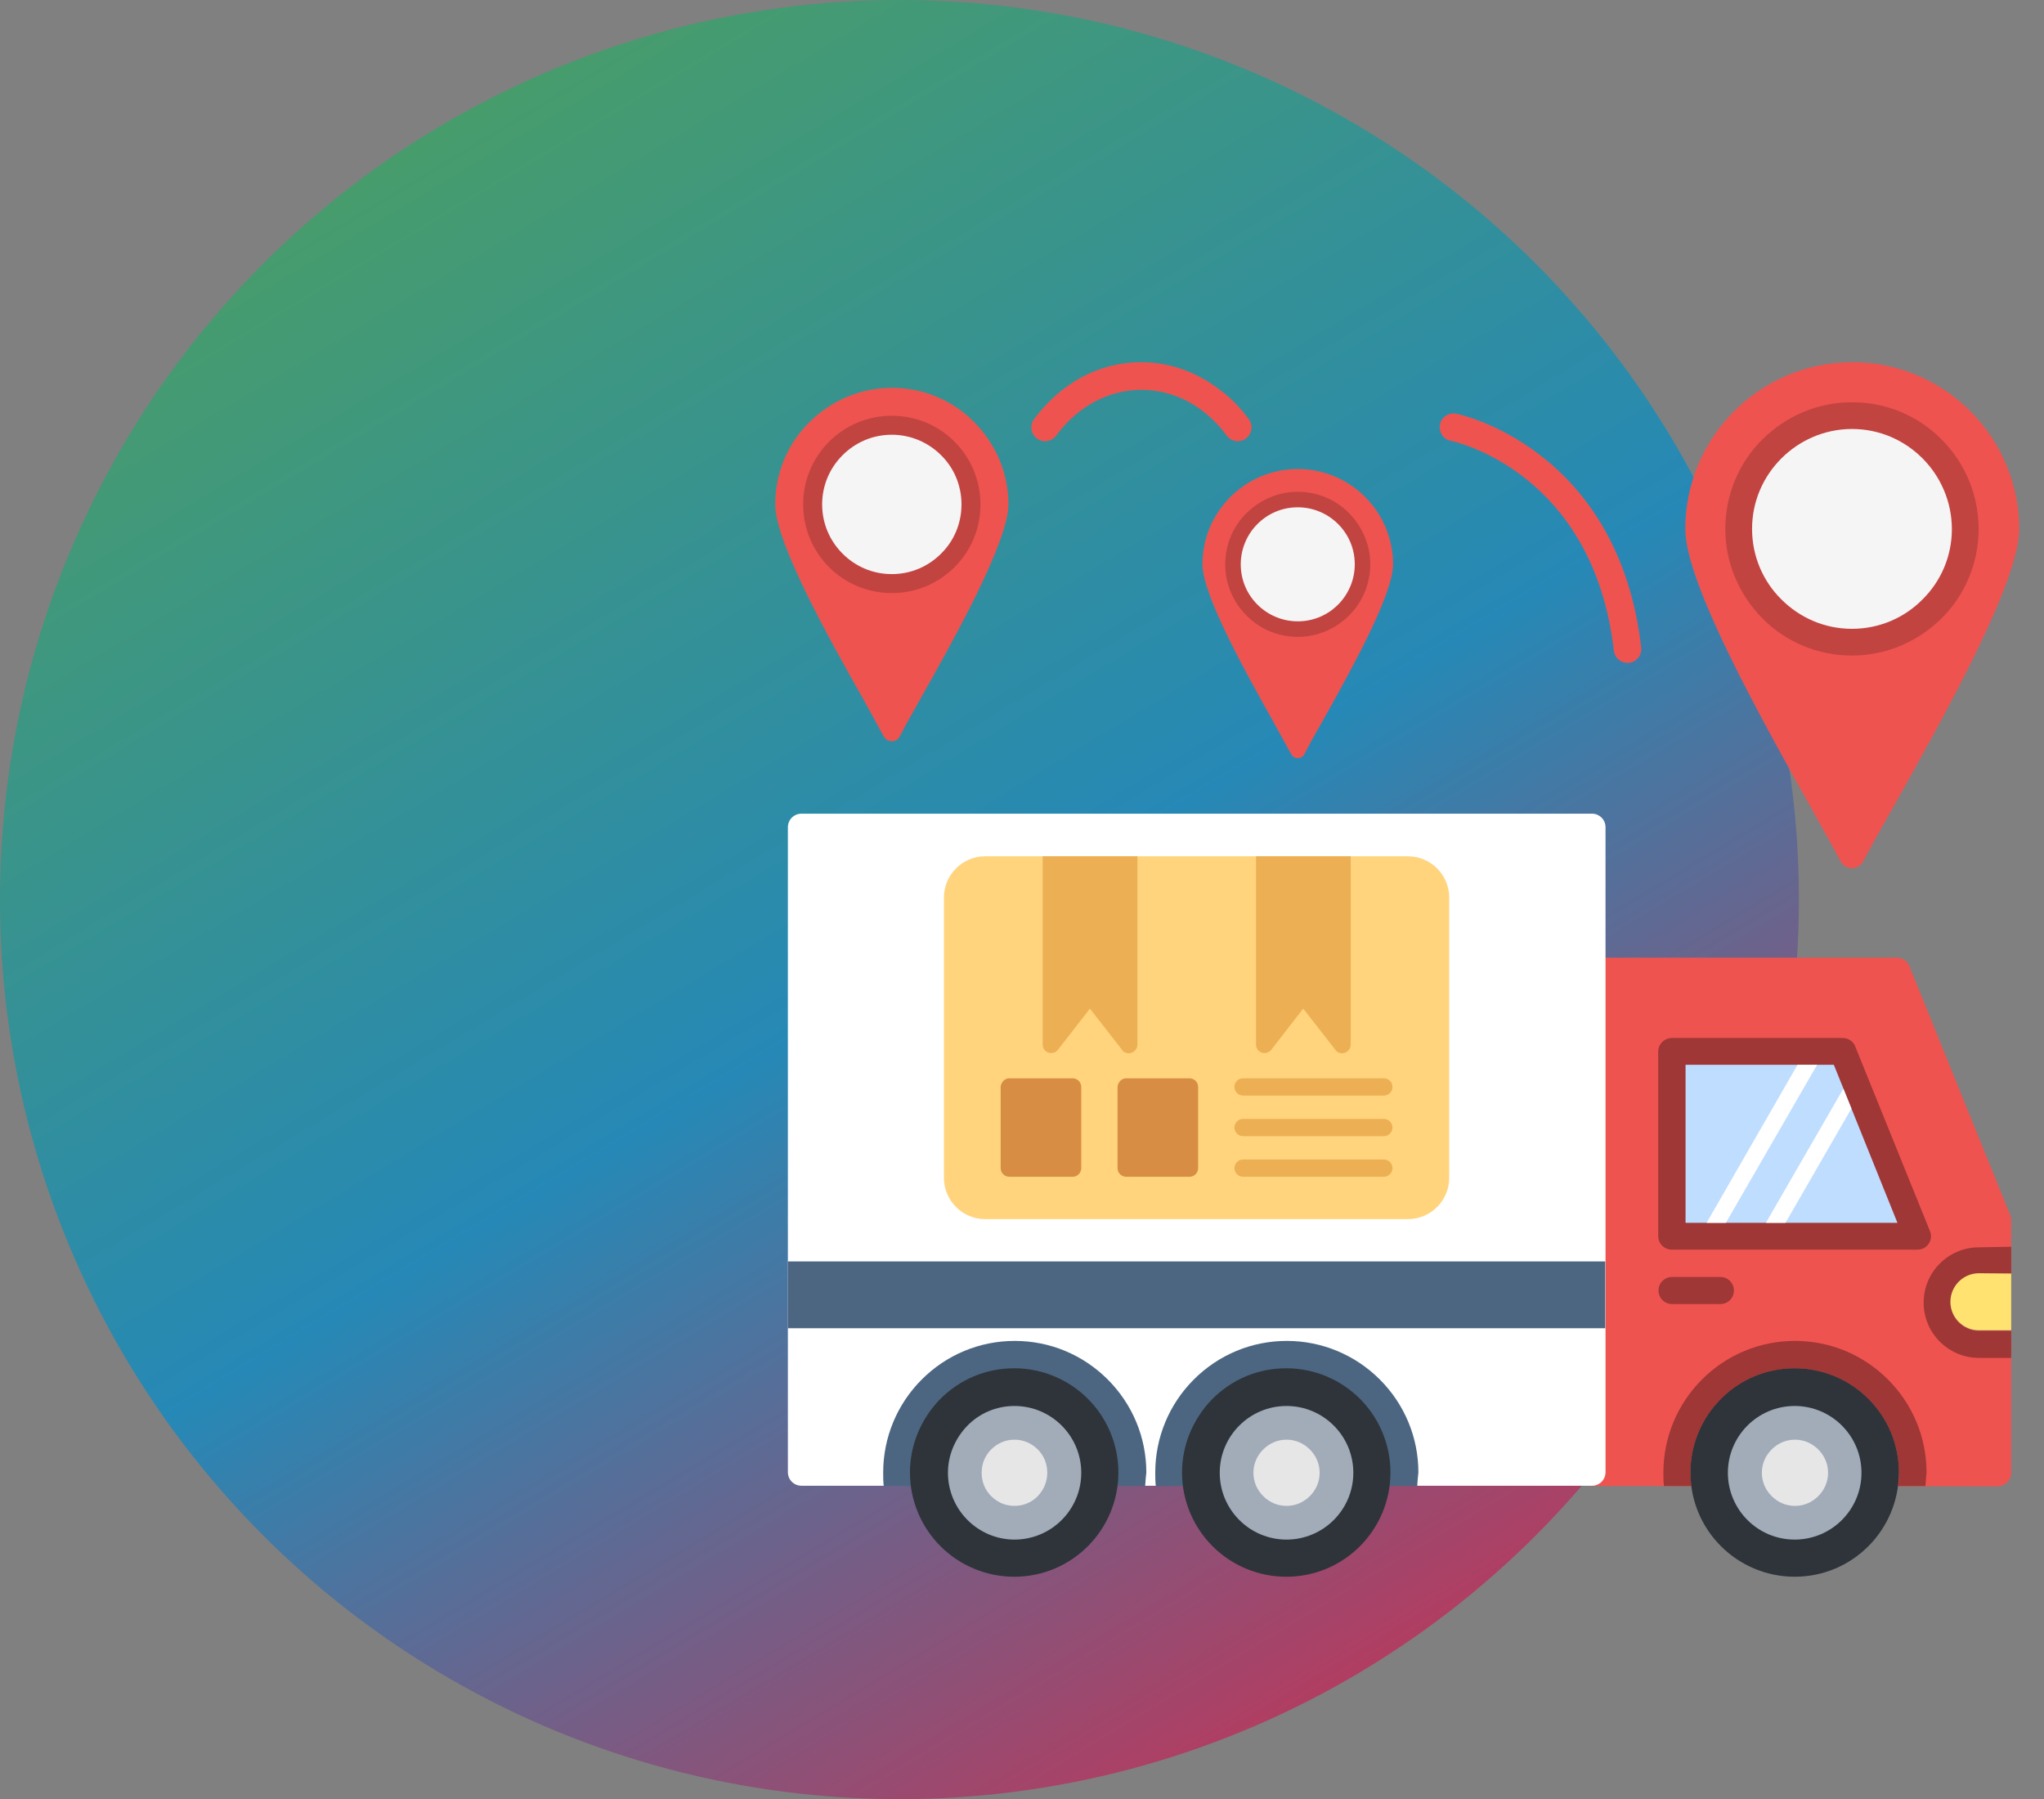 <svg width="467" height="411" viewBox="0 0 467 411" fill="none" xmlns="http://www.w3.org/2000/svg">
<rect x="0" y="0" width="467" height="411" fill="#808080" stroke="none"/>
<circle opacity="0.8" cx="205.5" cy="205.5" r="205.5" fill="url(#paint0_linear_191_8841)"/>
<path fill-rule="evenodd" clip-rule="evenodd" d="M432.664 184.164C429.704 189.361 427.204 193.834 425.757 196.662C425.494 197.188 425.033 197.649 424.507 197.978C423.06 198.767 421.284 198.175 420.495 196.728C419.048 193.9 416.482 189.427 413.588 184.164C402.406 164.234 385.041 133.187 385.041 120.886C385.041 110.362 389.316 100.824 396.223 93.917C403.129 87.011 412.667 82.735 423.192 82.735C433.716 82.735 443.254 87.011 450.161 93.917C457.067 100.824 461.343 110.362 461.343 120.886C461.277 133.187 443.846 164.234 432.664 184.164Z" fill="#EF5350"/>
<path fill-rule="evenodd" clip-rule="evenodd" d="M423.126 91.878C431.151 91.878 438.386 95.101 443.583 100.364C448.845 105.626 452.068 112.861 452.068 120.82C452.068 128.78 448.845 136.081 443.583 141.277C438.32 146.474 431.085 149.763 423.126 149.763C415.167 149.763 407.865 146.54 402.669 141.277C397.472 136.015 394.184 128.78 394.184 120.82C394.184 112.861 397.407 105.56 402.669 100.364C407.931 95.167 415.101 91.878 423.126 91.878Z" fill="#C24441"/>
<path fill-rule="evenodd" clip-rule="evenodd" d="M439.241 104.705C435.097 100.561 429.44 97.996 423.126 97.996C416.811 97.996 411.088 100.627 407.01 104.705C402.866 108.849 400.301 114.506 400.301 120.82C400.301 127.135 402.866 132.858 407.01 136.936C411.154 141.08 416.811 143.645 423.126 143.645C429.44 143.645 435.163 141.08 439.241 136.936C443.385 132.858 445.951 127.135 445.951 120.886C445.951 114.637 443.385 108.849 439.241 104.705Z" fill="#F5F5F5"/>
<path fill-rule="evenodd" clip-rule="evenodd" d="M301.963 165.089C300.253 168.049 298.872 170.614 298.017 172.259C297.885 172.588 297.622 172.851 297.293 172.982C296.438 173.443 295.451 173.114 294.991 172.259C294.136 170.68 292.689 168.115 291.044 165.089C284.664 153.709 274.731 135.949 274.731 128.911C274.731 122.86 277.165 117.466 281.112 113.519C285.059 109.572 290.518 107.139 296.504 107.139C302.49 107.139 307.949 109.572 311.896 113.519C315.843 117.466 318.276 122.925 318.276 128.911C318.276 135.949 308.344 153.709 301.963 165.089Z" fill="#EF5350"/>
<path fill-rule="evenodd" clip-rule="evenodd" d="M296.504 112.335C301.042 112.335 305.252 114.177 308.212 117.203C311.172 120.228 313.08 124.307 313.08 128.911C313.08 133.45 311.238 137.66 308.212 140.62C305.186 143.645 301.042 145.487 296.504 145.487C291.965 145.487 287.755 143.645 284.795 140.62C281.77 137.594 279.928 133.516 279.928 128.911C279.928 124.372 281.77 120.163 284.795 117.203C287.821 114.243 291.899 112.335 296.504 112.335Z" fill="#C24441"/>
<path fill-rule="evenodd" clip-rule="evenodd" d="M305.713 119.702C303.345 117.334 300.056 115.887 296.504 115.887C292.886 115.887 289.663 117.334 287.295 119.702C284.927 122.07 283.48 125.359 283.48 128.911C283.48 132.529 284.927 135.752 287.295 138.12C289.663 140.488 292.952 141.935 296.504 141.935C300.122 141.935 303.345 140.488 305.713 138.12C308.081 135.752 309.528 132.463 309.528 128.911C309.528 125.293 308.081 122.07 305.713 119.702Z" fill="#F5F5F5"/>
<path fill-rule="evenodd" clip-rule="evenodd" d="M210.401 159.432C208.362 163.05 206.586 166.207 205.599 168.18C205.402 168.575 205.073 168.904 204.744 169.101C203.691 169.628 202.507 169.233 201.915 168.246C200.863 166.273 199.153 163.181 197.114 159.498C189.22 145.553 177.117 123.846 177.117 115.229C177.117 107.862 180.077 101.219 184.945 96.417C189.812 91.615 196.456 88.589 203.757 88.589C211.059 88.589 217.768 91.549 222.57 96.417C227.371 101.284 230.397 107.862 230.397 115.229C230.331 123.846 218.228 145.553 210.401 159.432Z" fill="#EF5350"/>
<path fill-rule="evenodd" clip-rule="evenodd" d="M203.757 94.97C209.348 94.97 214.413 97.206 218.097 100.89C221.78 104.573 224.017 109.638 224.017 115.229C224.017 120.82 221.78 125.885 218.097 129.569C214.413 133.252 209.348 135.489 203.757 135.489C198.166 135.489 193.101 133.252 189.418 129.569C185.734 125.885 183.498 120.82 183.498 115.229C183.498 109.638 185.734 104.573 189.418 100.89C193.101 97.206 198.166 94.97 203.757 94.97Z" fill="#C24441"/>
<path fill-rule="evenodd" clip-rule="evenodd" d="M215.005 103.981C212.111 101.087 208.098 99.311 203.757 99.311C199.35 99.311 195.403 101.087 192.509 103.981C189.615 106.876 187.839 110.822 187.839 115.229C187.839 119.636 189.615 123.583 192.509 126.477C195.403 129.372 199.35 131.148 203.757 131.148C208.164 131.148 212.111 129.372 215.005 126.477C217.899 123.649 219.675 119.636 219.675 115.229C219.675 110.822 217.899 106.81 215.005 103.981Z" fill="#F5F5F5"/>
<path d="M363.729 339.466C362.019 339.466 360.637 338.084 360.637 336.374V221.855C360.637 220.145 362.019 218.764 363.729 218.764H433.387C434.703 218.764 435.887 219.619 436.282 220.803L459.304 277.635C459.435 278.029 459.501 278.424 459.501 278.819V290.922H452.134C448.582 290.922 445.622 293.816 445.622 297.434C445.622 300.986 448.516 303.946 452.134 303.946H459.501V336.44C459.501 338.15 458.12 339.532 456.41 339.532C425.494 339.466 394.644 339.466 363.729 339.466Z" fill="#EF5350"/>
<path d="M439.899 339.466H380.173C380.042 338.479 380.042 337.427 380.042 336.374C380.042 328.415 383.199 320.785 388.856 315.128C394.513 309.471 402.077 306.314 410.102 306.314C418.127 306.314 425.691 309.471 431.348 315.128C437.005 320.785 440.162 328.349 440.162 336.374C440.031 337.427 440.031 338.479 439.899 339.466Z" fill="#9E3735"/>
<path d="M433.716 339.466H386.422C386.29 338.479 386.225 337.427 386.225 336.374C386.225 329.796 388.921 323.811 393.197 319.535C397.538 315.194 403.458 312.563 410.036 312.563C416.614 312.563 422.6 315.26 426.875 319.535C431.217 323.876 433.848 329.796 433.848 336.374C433.913 337.427 433.848 338.479 433.716 339.466Z" fill="#EF5350"/>
<path d="M382.015 237.116H421.021C422.337 237.116 423.521 237.971 423.915 239.155L440.952 281.252C441.609 282.831 440.82 284.607 439.241 285.265C438.847 285.396 438.452 285.462 438.057 285.462H381.949C380.239 285.462 378.857 284.081 378.857 282.371V240.141C378.923 238.431 380.305 237.116 382.015 237.116Z" fill="#9E3735"/>
<path d="M393.066 291.711C394.776 291.711 396.157 293.092 396.157 294.803C396.157 296.513 394.776 297.894 393.066 297.894H382.015C380.305 297.894 378.923 296.513 378.923 294.803C378.923 293.092 380.305 291.711 382.015 291.711H393.066Z" fill="#9E3735"/>
<path d="M180.011 188.966C180.011 187.256 181.393 185.875 183.103 185.875H363.729C365.439 185.875 366.82 187.256 366.82 188.966V206.924V221.789V336.308C366.82 338.019 365.439 339.4 363.729 339.4H183.103C181.393 339.4 180.011 338.019 180.011 336.308C180.011 287.304 180.011 238.102 180.011 188.966Z" fill="white"/>
<path d="M323.801 339.466H264.075C263.944 338.479 263.944 337.427 263.944 336.374C263.944 328.415 267.101 320.785 272.758 315.128C278.415 309.471 285.979 306.314 294.004 306.314C301.963 306.314 309.593 309.471 315.25 315.128C320.907 320.785 324.065 328.349 324.065 336.374C323.933 337.427 323.867 338.479 323.801 339.466ZM261.641 339.466H201.915C201.784 338.479 201.784 337.427 201.784 336.374C201.784 328.415 204.941 320.785 210.598 315.128C216.255 309.471 223.819 306.314 231.844 306.314C239.869 306.314 247.433 309.471 253.09 315.128C258.747 320.785 261.905 328.349 261.905 336.374C261.773 337.427 261.707 338.479 261.641 339.466Z" fill="#4C6682"/>
<path d="M180.011 288.159H366.754V303.42H180.011V288.159Z" fill="#4C6682"/>
<path d="M393.197 319.535C397.538 315.194 403.458 312.563 410.036 312.563C416.614 312.563 422.6 315.26 426.875 319.535C431.217 323.876 433.848 329.796 433.848 336.374C433.848 342.952 431.151 348.938 426.875 353.213C422.534 357.555 416.614 360.186 410.036 360.186C403.458 360.186 397.473 357.489 393.197 353.213C388.856 348.872 386.225 342.952 386.225 336.374C386.225 329.862 388.856 323.876 393.197 319.535Z" fill="#2E343A"/>
<path d="M277.033 319.535C281.375 315.194 287.295 312.563 293.873 312.563C300.45 312.563 306.436 315.26 310.712 319.535C314.987 323.811 317.684 329.796 317.684 336.374C317.684 342.952 314.987 348.938 310.712 353.213C306.37 357.555 300.45 360.186 293.873 360.186C287.295 360.186 281.309 357.489 277.033 353.213C272.758 348.938 270.061 342.952 270.061 336.374C270.061 329.862 272.758 323.876 277.033 319.535Z" fill="#2E343A"/>
<path d="M214.873 319.535C219.215 315.194 225.135 312.563 231.712 312.563C238.29 312.563 244.276 315.26 248.552 319.535C252.827 323.811 255.524 329.796 255.524 336.374C255.524 342.952 252.827 348.938 248.552 353.213C244.21 357.555 238.29 360.186 231.712 360.186C225.135 360.186 219.149 357.489 214.873 353.213C210.598 348.938 207.901 342.952 207.901 336.374C207.901 329.862 210.598 323.876 214.873 319.535Z" fill="#2E343A"/>
<path d="M231.778 321.18C227.568 321.18 223.753 322.89 221.056 325.652C218.359 328.415 216.583 332.23 216.583 336.44C216.583 340.65 218.294 344.465 221.056 347.228C223.819 349.99 227.634 351.7 231.778 351.7C235.988 351.7 239.803 349.99 242.566 347.228C245.328 344.465 247.039 340.65 247.039 336.44C247.039 332.23 245.328 328.415 242.566 325.652C239.803 322.89 235.988 321.18 231.778 321.18Z" fill="#A2ABB8"/>
<path d="M226.45 331.112C227.832 329.731 229.674 328.876 231.778 328.876C233.883 328.876 235.725 329.731 237.106 331.112C238.488 332.493 239.277 334.335 239.277 336.44C239.277 338.545 238.422 340.387 237.106 341.768C235.791 343.149 233.883 344.004 231.778 344.004C229.674 344.004 227.832 343.149 226.45 341.768C225.069 340.387 224.28 338.545 224.28 336.44C224.28 334.335 225.069 332.493 226.45 331.112Z" fill="#E6E6E6"/>
<path d="M418.982 243.233H385.106V279.345H433.519L418.982 243.233Z" fill="#BFDDFF"/>
<path d="M415.167 243.233H410.694L389.908 279.345H394.315L415.167 243.233Z" fill="white"/>
<path d="M403.458 279.345H407.931L422.995 253.231L421.153 248.692L403.458 279.345Z" fill="white"/>
<path d="M459.501 284.804V290.988H452.134C448.582 290.988 445.622 293.882 445.622 297.5C445.622 301.052 448.516 304.012 452.134 304.012H459.501V310.195H452.134C445.161 310.195 439.504 304.538 439.504 297.565C439.504 290.593 445.161 284.936 452.134 284.936L459.501 284.804Z" fill="#9E3735"/>
<path d="M459.501 290.922V303.88H452.134C448.582 303.88 445.622 300.986 445.622 297.368C445.622 293.816 448.516 290.856 452.134 290.856L459.501 290.922Z" fill="#FFE26F"/>
<path d="M293.938 321.18C289.728 321.18 285.913 322.89 283.151 325.652C280.388 328.415 278.678 332.23 278.678 336.44C278.678 340.65 280.388 344.465 283.151 347.228C285.913 349.99 289.728 351.7 293.938 351.7C298.148 351.7 301.963 349.99 304.726 347.228C307.488 344.465 309.199 340.65 309.199 336.44C309.199 332.23 307.488 328.415 304.726 325.652C301.963 322.89 298.148 321.18 293.938 321.18Z" fill="#A2ABB8"/>
<path d="M288.61 331.112C289.992 329.731 291.834 328.876 293.938 328.876C296.043 328.876 297.885 329.731 299.266 331.112C300.648 332.493 301.503 334.335 301.503 336.44C301.503 338.545 300.648 340.387 299.266 341.768C297.885 343.149 296.043 344.004 293.938 344.004C291.834 344.004 289.992 343.149 288.61 341.768C287.229 340.387 286.374 338.545 286.374 336.44C286.374 334.335 287.229 332.493 288.61 331.112Z" fill="#E6E6E6"/>
<path d="M410.036 321.18C405.827 321.18 402.011 322.89 399.249 325.652C396.486 328.415 394.776 332.23 394.776 336.44C394.776 340.65 396.486 344.465 399.249 347.228C402.011 349.99 405.827 351.7 410.036 351.7C414.246 351.7 418.061 349.99 420.824 347.228C423.587 344.465 425.297 340.65 425.297 336.44C425.297 332.23 423.587 328.415 420.824 325.652C418.061 322.89 414.246 321.18 410.036 321.18Z" fill="#A2ABB8"/>
<path d="M404.774 331.112C406.155 329.731 407.997 328.876 410.102 328.876C412.207 328.876 414.049 329.731 415.43 331.112C416.811 332.493 417.666 334.335 417.666 336.44C417.666 338.545 416.811 340.387 415.43 341.768C414.049 343.149 412.207 344.004 410.102 344.004C407.997 344.004 406.155 343.149 404.774 341.768C403.393 340.387 402.538 338.545 402.538 336.44C402.538 334.335 403.393 332.493 404.774 331.112Z" fill="#E6E6E6"/>
<path d="M225.069 195.61H321.696C324.262 195.61 326.63 196.662 328.34 198.372C330.05 200.083 331.103 202.451 331.103 205.016V269.084C331.103 271.649 330.05 274.017 328.34 275.727C326.63 277.437 324.262 278.49 321.696 278.49H225.069C222.503 278.49 220.135 277.437 218.425 275.727C216.715 274.017 215.663 271.649 215.663 269.084V205.016C215.663 202.451 216.715 200.083 218.425 198.372C220.135 196.662 222.503 195.61 225.069 195.61Z" fill="#FFD47D"/>
<path d="M238.225 195.61H259.866V238.628C259.866 239.681 259.01 240.602 257.892 240.602C257.169 240.602 256.577 240.273 256.248 239.681L249.012 230.406L241.711 239.812C241.053 240.668 239.803 240.799 238.948 240.141C238.422 239.747 238.225 239.155 238.225 238.628V195.61Z" fill="#EDAF54"/>
<path d="M286.966 195.61H308.607V238.628C308.607 239.681 307.752 240.602 306.633 240.602C305.91 240.602 305.318 240.273 304.989 239.681L297.753 230.406L290.452 239.812C289.794 240.668 288.544 240.799 287.689 240.141C287.163 239.747 286.966 239.155 286.966 238.628V195.61Z" fill="#EDAF54"/>
<path d="M230.594 246.324H245.066C246.118 246.324 247.039 247.18 247.039 248.298V266.847C247.039 267.9 246.184 268.82 245.066 268.82H230.594C229.542 268.82 228.621 267.965 228.621 266.847V248.298C228.687 247.245 229.542 246.324 230.594 246.324Z" fill="#D78E44"/>
<path d="M257.3 246.324H271.771C272.824 246.324 273.744 247.18 273.744 248.298V266.847C273.744 267.9 272.889 268.82 271.771 268.82H257.3C256.248 268.82 255.327 267.965 255.327 266.847V248.298C255.392 247.245 256.248 246.324 257.3 246.324Z" fill="#D78E44"/>
<path d="M284.006 250.271C282.954 250.271 282.033 249.416 282.033 248.298C282.033 247.18 282.888 246.324 284.006 246.324H316.171C317.224 246.324 318.145 247.18 318.145 248.298C318.145 249.416 317.29 250.271 316.171 250.271H284.006Z" fill="#EDAF54"/>
<path d="M284.006 259.546C282.954 259.546 282.033 258.691 282.033 257.572C282.033 256.52 282.888 255.599 284.006 255.599H316.171C317.224 255.599 318.145 256.454 318.145 257.572C318.145 258.625 317.29 259.546 316.171 259.546H284.006Z" fill="#EDAF54"/>
<path d="M284.006 268.82C282.954 268.82 282.033 267.965 282.033 266.847C282.033 265.795 282.888 264.874 284.006 264.874H316.171C317.224 264.874 318.145 265.729 318.145 266.847C318.145 267.9 317.29 268.82 316.171 268.82H284.006Z" fill="#EDAF54"/>
<path fill-rule="evenodd" clip-rule="evenodd" d="M285.322 95.759C286.374 97.14 286.045 99.114 284.664 100.166C283.282 101.219 281.309 100.89 280.257 99.508C278.546 97.14 276.573 95.233 274.468 93.654C270.324 90.563 265.522 89.05 260.786 89.05C256.05 89.05 251.314 90.563 247.105 93.654C245 95.233 243.026 97.14 241.316 99.508C240.264 100.89 238.29 101.219 236.909 100.166C235.528 99.114 235.199 97.14 236.251 95.759C238.356 92.931 240.79 90.497 243.355 88.589C248.618 84.643 254.669 82.735 260.721 82.735C266.772 82.735 272.824 84.708 278.086 88.589C280.783 90.497 283.217 92.865 285.322 95.759Z" fill="#EF5350"/>
<path fill-rule="evenodd" clip-rule="evenodd" d="M331.432 100.692C329.722 100.364 328.669 98.653 328.998 96.943C329.327 95.233 331.037 94.18 332.747 94.509C332.879 94.509 369.649 102.008 374.977 147.921C375.174 149.631 373.924 151.21 372.214 151.407C370.504 151.604 368.925 150.355 368.728 148.644C363.926 107.27 331.563 100.692 331.432 100.692Z" fill="#EF5350"/>
<defs>
<linearGradient id="paint0_linear_191_8841" x1="77" y1="40" x2="300.5" y2="411" gradientUnits="userSpaceOnUse">
<stop stop-color="#39A365"/>
<stop offset="0.515" stop-color="#0F8AC3"/>
<stop offset="1" stop-color="#CE234F"/>
</linearGradient>
</defs>
</svg>
